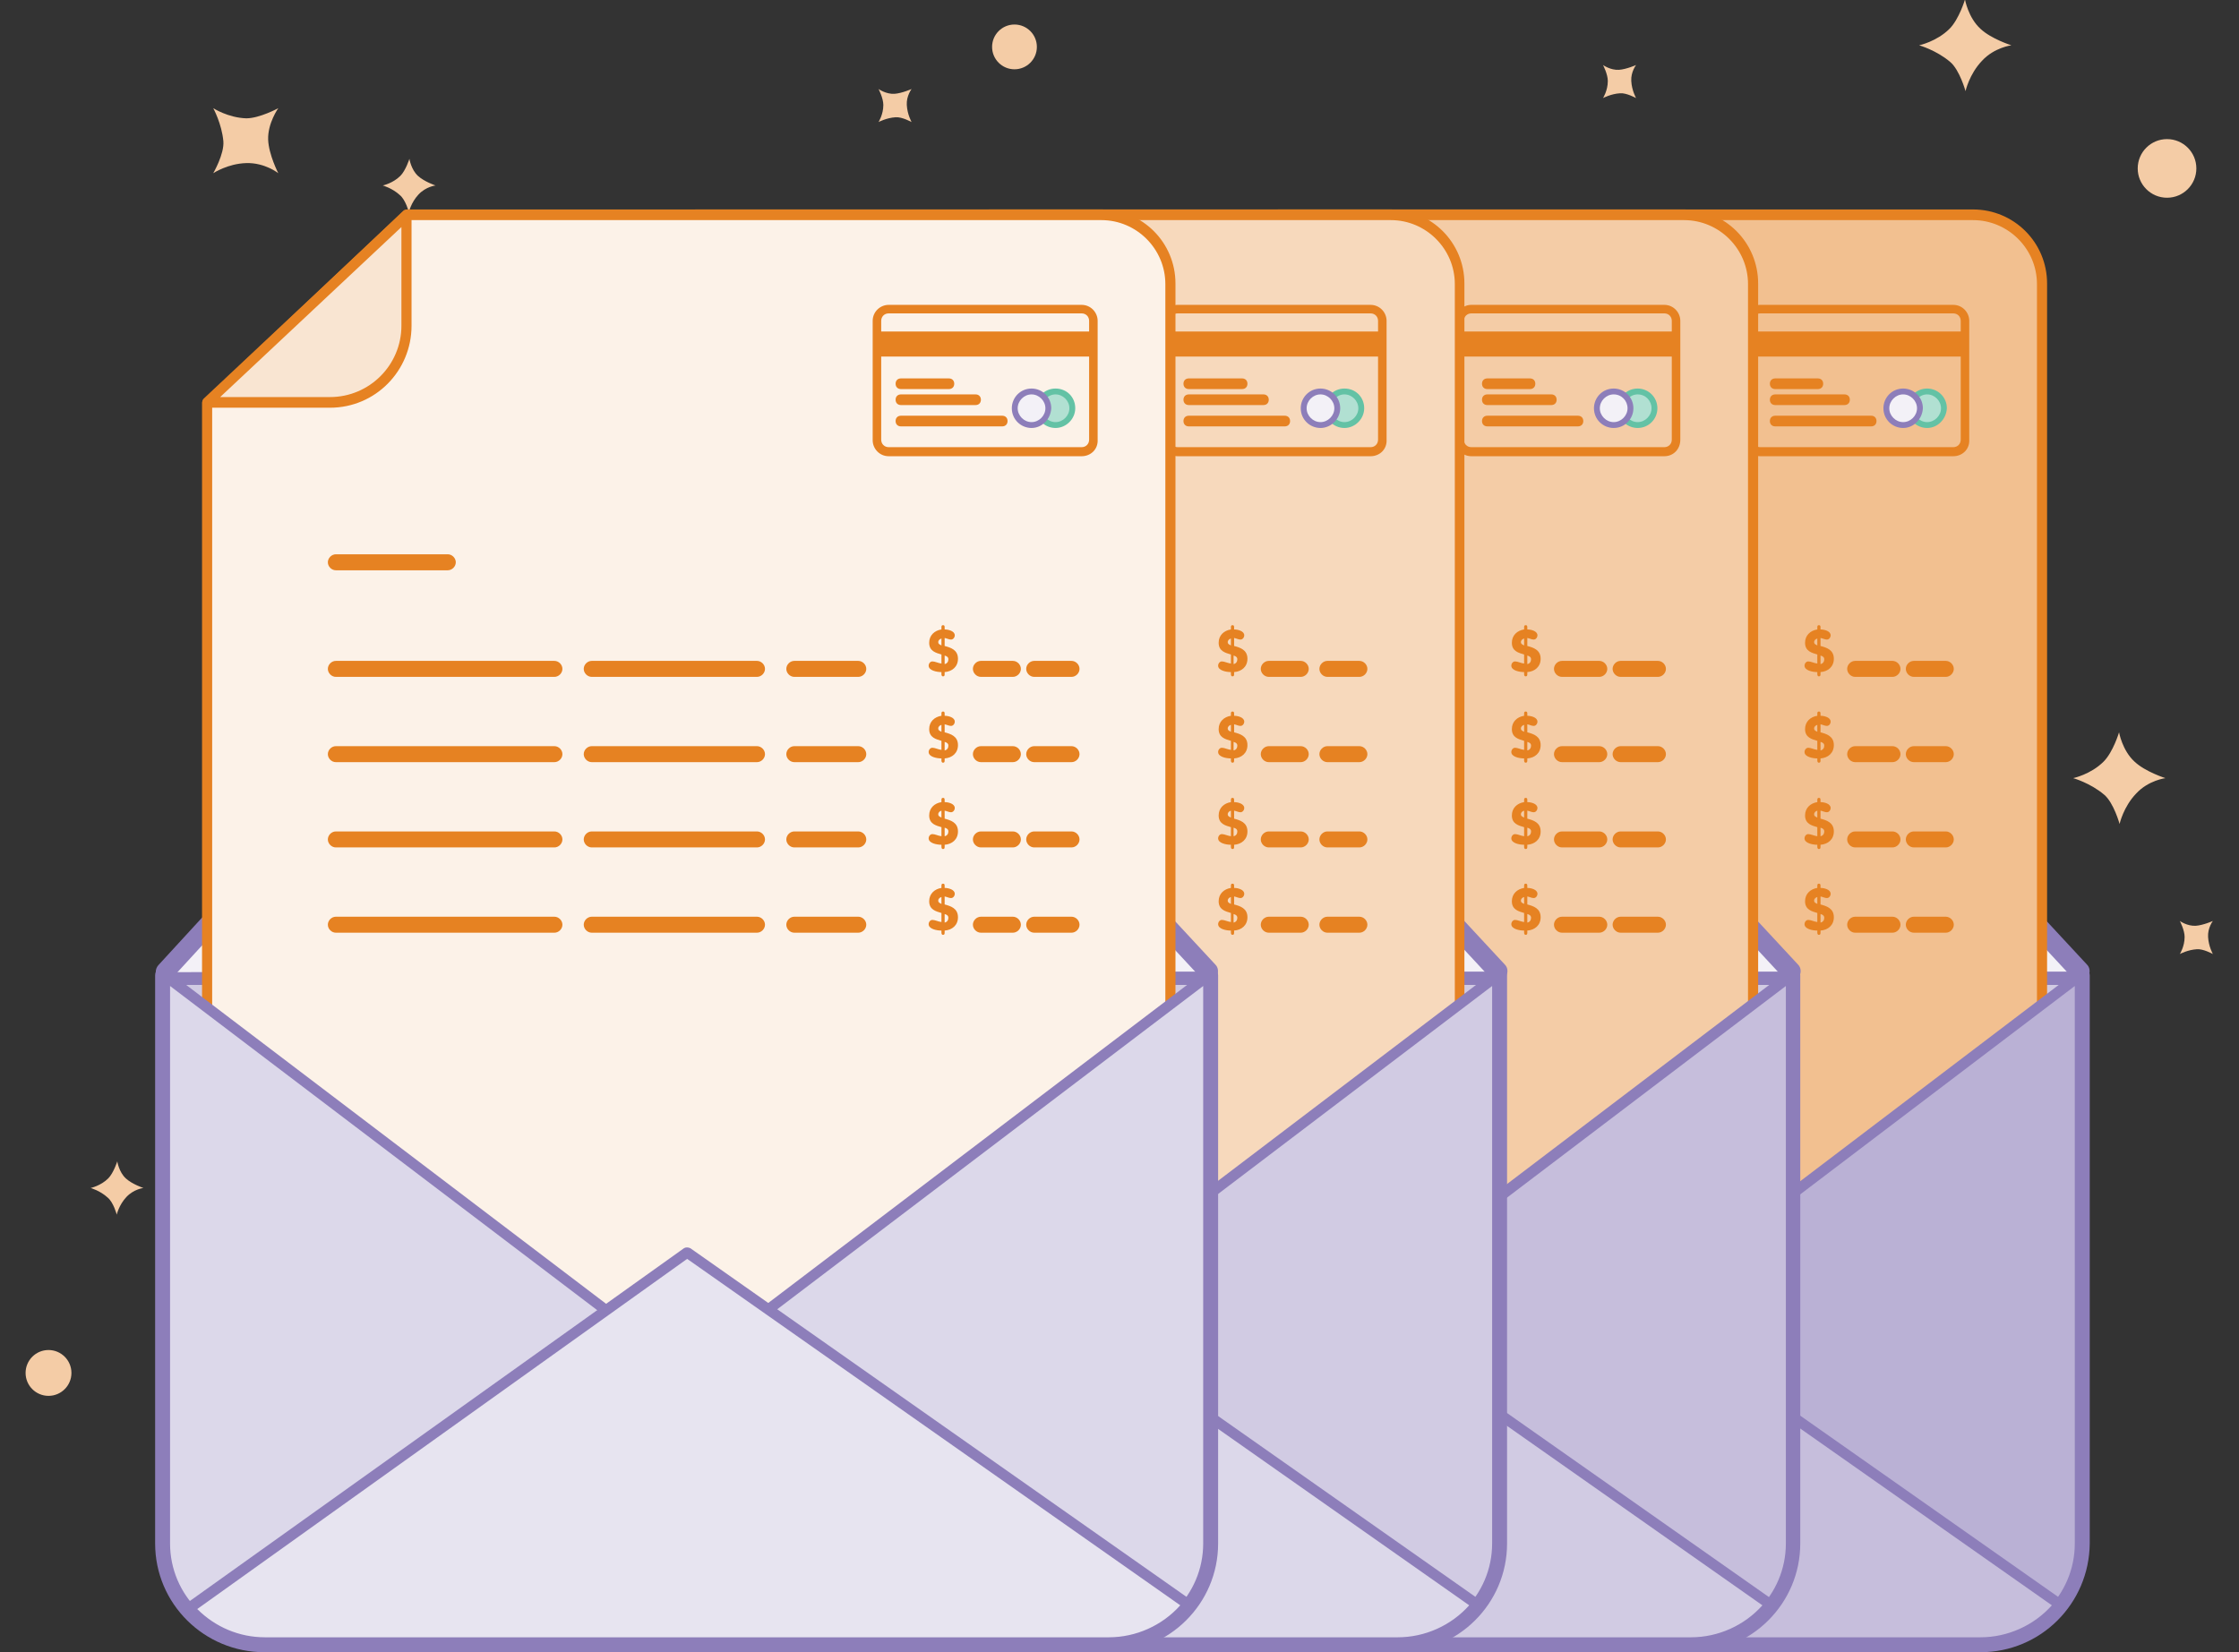 <svg id="Layer_1" xmlns="http://www.w3.org/2000/svg" viewBox="0 0 420 310"><rect x="0" y="0" width="420" height="310" fill="#333333" stroke="none"/><style>.st0{fill-rule:evenodd;clip-rule:evenodd;fill:#f4cca6}.st1{fill:#d1cbe3}.st2{fill:#8d7eba}.st3{fill:#f3f1f7}.st4{fill:#f2c090}.st5{fill:#e68222}.st6{fill:#b1e0d2}.st7{fill:#63c2a5}.st8{fill:#bab1d5}.st9{fill:#c6bedc}.st10{fill:#f4cca6}.st11{fill:#f7d9bc}.st12{fill:#dcd8ea}.st13{fill:#fcf2e8}.st14{fill:#f9e5d2}.st15{fill:#e7e4f0}</style><g id="XMLID_1_"><g id="XMLID_456_"><g id="XMLID_526_"><circle id="XMLID_199_" class="st0" cx="406.5" cy="31.6" r="5.5"/></g><g id="XMLID_525_"><circle id="XMLID_198_" class="st0" cx="175.2" cy="88" r="3.8"/></g><g id="XMLID_524_"><circle id="XMLID_197_" class="st0" cx="9.1" cy="257.6" r="4.3"/></g><g id="XMLID_522_"><circle id="XMLID_196_" class="st0" cx="278.9" cy="108.9" r="2.5"/></g><g id="XMLID_521_"><circle id="XMLID_195_" class="st0" cx="190.3" cy="8.8" r="4.2"/></g><g id="XMLID_520_"><path id="XMLID_194_" class="st0" d="M360 8.5s3.3-.7 5.7-3.1c1.8-1.8 2.9-5.5 2.9-5.5s.6 3.4 2.9 5.5c2 1.9 5.8 3.1 5.8 3.1s-3.2.4-5.5 2.9c-2.4 2.5-3.1 5.7-3.1 5.7s-1.1-4-2.9-5.5c-2.6-2.2-5.8-3.1-5.8-3.1z"/></g><g id="XMLID_513_"><path id="XMLID_193_" class="st0" d="M388.9 146s3.3-.7 5.7-3.1c1.8-1.8 2.9-5.5 2.9-5.5s.6 3.4 2.9 5.5c2 1.9 5.8 3.1 5.8 3.1s-3.2.4-5.5 2.9c-2.4 2.5-3.1 5.7-3.1 5.7s-1.1-4-2.9-5.5c-2.6-2.2-5.8-3.1-5.8-3.1z"/></g><g id="XMLID_512_"><path id="XMLID_192_" class="st0" d="M220.4 83.2s3.3-.7 5.7-3.1c1.8-1.8 2.9-5.5 2.9-5.5s.6 3.4 2.9 5.5c2 1.9 5.8 3.1 5.8 3.1s-3.2.4-5.5 2.9c-2.4 2.5-3.1 5.7-3.1 5.7s-1.1-4-2.9-5.5c-2.6-2.2-5.8-3.1-5.8-3.1z"/></g><g id="XMLID_502_"><path id="XMLID_191_" class="st0" d="M164.8 22.9s.9-1.4.9-3.2c0-1.3-.9-3-.9-3s1.4 1 3 .9c1.4-.1 3.2-.9 3.2-.9s-1 1.3-.9 3c.1 1.8.9 3.2.9 3.2s-1.8-1-3-.9c-1.7.1-3.2.9-3.2.9z"/></g><g id="XMLID_64_"><path id="XMLID_190_" class="st0" d="M300.7 18.4s.9-1.4.9-3.2c0-1.3-.9-3-.9-3s1.4 1 3 .9c1.4-.1 3.2-.9 3.2-.9s-1 1.3-.9 3c.1 1.8.9 3.2.9 3.2s-1.8-1-3-.9c-1.7.1-3.2.9-3.2.9z"/></g><g id="XMLID_65_"><path id="XMLID_189_" class="st0" d="M408.9 179s.9-1.4.9-3.2c0-1.3-.9-3-.9-3s1.4 1 3 .9c1.4-.1 3.2-.9 3.2-.9s-1 1.3-.9 3c.1 1.8.9 3.2.9 3.2s-1.8-1-3-.9c-1.7.1-3.2.9-3.2.9z"/></g><g id="XMLID_465_"><path id="XMLID_188_" class="st0" d="M40 20.3s2.8 1.8 6.2 1.9c2.5 0 6-1.9 6-1.9s-2 2.8-1.9 5.9c.1 2.8 1.9 6.3 1.9 6.3s-2.5-2-6-1.9c-3.5.1-6.2 1.9-6.2 1.9s2.1-3.6 1.9-6c-.3-3.3-1.9-6.2-1.9-6.2z"/></g><g id="XMLID_464_"><path id="XMLID_187_" class="st0" d="M332.2 56.3s1.9-.4 3.4-1.8c1.1-1 1.7-3.3 1.7-3.3s.4 2 1.7 3.3c1.2 1.1 3.4 1.9 3.4 1.9s-1.9.2-3.3 1.7-1.8 3.4-1.8 3.4-.7-2.4-1.7-3.3c-1.5-1.4-3.4-1.9-3.4-1.9z"/></g><g id="XMLID_462_"><path id="XMLID_186_" class="st0" d="M71.8 34.8s1.9-.4 3.3-1.8c1-1 1.7-3.2 1.7-3.2s.3 2 1.6 3.2c1.2 1.1 3.3 1.8 3.3 1.8s-1.8.2-3.2 1.7c-1.4 1.5-1.8 3.3-1.8 3.3s-.6-2.3-1.7-3.2c-1.4-1.3-3.2-1.8-3.2-1.8z"/></g><g id="XMLID_458_"><path id="XMLID_185_" class="st0" d="M17 222.9s1.9-.4 3.3-1.8c1-1 1.7-3.2 1.7-3.2s.3 2 1.6 3.2c1.2 1.1 3.3 1.8 3.3 1.8s-1.8.2-3.2 1.7c-1.4 1.5-1.8 3.3-1.8 3.3s-.6-2.3-1.7-3.2c-1.4-1.3-3.2-1.8-3.2-1.8z"/></g></g><g id="XMLID_1076_"><path id="XMLID_178_" class="st1" d="M390.2 183v106.6c0 10.3-8.3 18.6-18.7 18.6H213.1c-10.4 0-18.7-8.3-18.7-18.6V183h195.8z"/><path id="XMLID_179_" class="st2" d="M371.5 310H213.1c-11.3 0-20.5-9.1-20.5-20.4V183c0-1 .8-1.8 1.8-1.8h195.8c1 0 1.8.8 1.8 1.8v106.6c-.1 11.3-9.2 20.4-20.5 20.4zM196.2 184.8v104.8c0 9.3 7.6 16.8 16.9 16.8h158.4c9.3 0 16.9-7.5 16.9-16.8V184.8H196.2z"/></g><g id="XMLID_1075_"><path id="XMLID_176_" class="st3" d="M390.2 182.3l-85.1-91.7c-10.6-7.8-15.9-7.8-26.3 0l-84.3 91.8"/><path id="XMLID_177_" class="st2" d="M194.5 184.2c-.4 0-.9-.2-1.2-.5-.7-.7-.8-1.8-.1-2.6l84.3-91.8.2-.2c10.9-8.3 17.3-8.3 28.5 0 .1.1.2.1.2.2l85.1 91.7c.7.7.6 1.9-.1 2.6s-1.9.6-2.6-.1l-85-91.6c-9.8-7.2-14.3-7.2-23.9 0l-84.2 91.7c-.2.4-.7.6-1.2.6z"/></g><g id="XMLID_1074_"><path id="XMLID_165_" class="st4" d="M370.1 40.4H239.8l-37.4 35.4v201.8c0 7.1 5.8 12.9 12.9 12.9h154.8c7.1 0 12.9-5.8 12.9-12.9V53.3c0-7.2-5.7-12.9-12.9-12.9z"/><path id="XMLID_172_" class="st5" d="M370.1 291.4H215.3c-7.7 0-13.9-6.2-13.9-13.9V75.7c0-.3.1-.5.3-.7l37.4-35.4c.2-.2.4-.3.7-.3h130.3c7.7 0 13.9 6.2 13.9 13.9v224.2c0 7.8-6.2 14-13.9 14zM203.3 76.1v201.4c0 6.6 5.4 12 12 12h154.8c6.6 0 12-5.4 12-12V53.3c0-6.6-5.4-12-12-12h-130l-36.8 34.8z"/></g><g id="XMLID_1066_"><g id="XMLID_1073_"><path id="XMLID_169_" class="st5" d="M366.4 85.6h-36.2c-1.7 0-3-1.4-3-3V60.2c0-1.7 1.4-3 3-3h36.2c1.7 0 3 1.4 3 3v22.3c.1 1.8-1.3 3.1-3 3.1zm-36.2-26.8c-.8 0-1.4.6-1.4 1.4v22.3c0 .8.6 1.4 1.4 1.4h36.2c.8 0 1.4-.6 1.4-1.4V60.2c0-.8-.6-1.4-1.4-1.4h-36.2z"/></g><g id="XMLID_1072_"><path id="XMLID_184_" class="st5" d="M327.9 62.2h40.7v4.7h-40.7z"/></g><g id="XMLID_1071_"><path id="XMLID_168_" class="st5" d="M341 73h-8c-.6 0-1-.4-1-1s.4-1 1-1h8c.6 0 1 .4 1 1s-.4 1-1 1z"/></g><g id="XMLID_1070_"><path id="XMLID_167_" class="st5" d="M346 76h-13c-.6 0-1-.4-1-1s.4-1 1-1h13c.6 0 1 .4 1 1s-.4 1-1 1z"/></g><g id="XMLID_1069_"><path id="XMLID_166_" class="st5" d="M351 80h-18c-.6 0-1-.4-1-1s.4-1 1-1h18c.6 0 1 .4 1 1s-.4 1-1 1z"/></g><g id="XMLID_1068_"><circle id="XMLID_135_" class="st6" cx="361.5" cy="76.6" r="3.1"/><path id="XMLID_162_" class="st7" d="M361.5 80.3c-2 0-3.7-1.6-3.7-3.7 0-2 1.6-3.7 3.7-3.7 2 0 3.7 1.6 3.7 3.7-.1 2-1.7 3.7-3.7 3.7zm0-6.3c-1.4 0-2.6 1.2-2.6 2.6 0 1.4 1.2 2.6 2.6 2.6 1.4 0 2.6-1.2 2.6-2.6 0-1.4-1.2-2.6-2.6-2.6z"/></g><g id="XMLID_1067_"><circle id="XMLID_158_" class="st3" cx="357" cy="76.6" r="3.1"/><path id="XMLID_159_" class="st2" d="M357 80.3c-2 0-3.7-1.6-3.7-3.7 0-2 1.6-3.7 3.7-3.7 2 0 3.7 1.6 3.7 3.7-.1 2-1.7 3.7-3.7 3.7zm0-6.3c-1.4 0-2.6 1.2-2.6 2.6 0 1.4 1.2 2.6 2.6 2.6 1.4 0 2.6-1.2 2.6-2.6 0-1.4-1.2-2.6-2.6-2.6z"/></g></g><g id="XMLID_1065_"><path id="XMLID_157_" class="st5" d="M355 127h-7c-.8 0-1.5-.7-1.5-1.5s.7-1.5 1.5-1.5h7c.8 0 1.5.7 1.5 1.5s-.7 1.5-1.5 1.5z"/></g><g id="XMLID_1064_"><path id="XMLID_156_" class="st5" d="M365 127h-6c-.8 0-1.5-.7-1.5-1.5s.7-1.5 1.5-1.5h6c.8 0 1.5.7 1.5 1.5s-.7 1.5-1.5 1.5z"/></g><g id="XMLID_1059_"><path class="st5" d="M340.9 122.8c-1-.3-2.3-.6-2.3-2.2 0-1.4 1-2.3 2.3-2.5v-.3c0-.3 0-.5.3-.5s.3.2.3.5v.3c.7 0 1.9.3 1.9 1.1 0 .4-.3.8-.7.8-.4 0-.7-.2-1.2-.3v1.5c1.1.3 2.5.7 2.5 2.4 0 1.5-1.1 2.4-2.5 2.5v.3c0 .3 0 .5-.3.5s-.3-.3-.3-.5v-.3c-.9 0-2.4-.3-2.4-1.2 0-.4.3-.8.7-.8.5 0 1 .3 1.7.4v-1.7zm0-3c-.3.1-.6.3-.6.7 0 .3.2.4.6.6v-1.3zm.6 4.8c.5-.1.7-.5.7-.9s-.3-.6-.7-.7v1.6z" id="XMLID_1060_"/></g><g id="XMLID_1058_"><path id="XMLID_155_" class="st5" d="M355 143h-7c-.8 0-1.5-.7-1.5-1.5s.7-1.5 1.5-1.5h7c.8 0 1.5.7 1.5 1.5s-.7 1.5-1.5 1.5z"/></g><g id="XMLID_1057_"><path id="XMLID_154_" class="st5" d="M365 143h-6c-.8 0-1.5-.7-1.5-1.5s.7-1.5 1.5-1.5h6c.8 0 1.5.7 1.5 1.5s-.7 1.5-1.5 1.5z"/></g><g id="XMLID_1052_"><path class="st5" d="M340.9 139c-1-.3-2.3-.6-2.3-2.2 0-1.4 1-2.3 2.3-2.5v-.3c0-.3 0-.5.3-.5s.3.2.3.5v.3c.7 0 1.9.3 1.9 1.1 0 .4-.3.8-.7.8-.4 0-.7-.2-1.2-.3v1.5c1.1.3 2.5.7 2.5 2.4 0 1.5-1.1 2.4-2.5 2.5v.3c0 .3 0 .5-.3.5s-.3-.3-.3-.5v-.3c-.9 0-2.4-.3-2.4-1.2 0-.4.3-.8.7-.8.5 0 1 .3 1.7.4V139zm0-3c-.3.1-.6.3-.6.7 0 .3.2.4.6.6V136zm.6 4.8c.5-.1.7-.5.7-.9s-.3-.6-.7-.7v1.6z" id="XMLID_1053_"/></g><g id="XMLID_1051_"><path id="XMLID_153_" class="st5" d="M355 159h-7c-.8 0-1.5-.7-1.5-1.5s.7-1.5 1.5-1.5h7c.8 0 1.5.7 1.5 1.5s-.7 1.5-1.5 1.5z"/></g><g id="XMLID_1050_"><path id="XMLID_152_" class="st5" d="M365 159h-6c-.8 0-1.5-.7-1.5-1.5s.7-1.5 1.5-1.5h6c.8 0 1.5.7 1.5 1.5s-.7 1.5-1.5 1.5z"/></g><g id="XMLID_1045_"><path class="st5" d="M340.9 155.2c-1-.3-2.3-.6-2.3-2.2 0-1.4 1-2.3 2.3-2.5v-.3c0-.3 0-.5.3-.5s.3.2.3.5v.3c.7 0 1.9.3 1.9 1.1 0 .4-.3.8-.7.8-.4 0-.7-.2-1.2-.3v1.5c1.1.3 2.5.7 2.5 2.4 0 1.5-1.1 2.4-2.5 2.5v.3c0 .3 0 .5-.3.5s-.3-.3-.3-.5v-.3c-.9 0-2.4-.3-2.4-1.2 0-.4.3-.8.7-.8.5 0 1 .3 1.7.4v-1.7zm0-3.1c-.3.1-.6.3-.6.7 0 .3.2.4.6.6v-1.3zm.6 4.8c.5-.1.7-.5.7-.9s-.3-.6-.7-.7v1.6z" id="XMLID_1046_"/></g><g id="XMLID_1044_"><path id="XMLID_151_" class="st5" d="M355 175h-7c-.8 0-1.5-.7-1.5-1.5s.7-1.5 1.5-1.5h7c.8 0 1.5.7 1.5 1.5s-.7 1.5-1.5 1.5z"/></g><g id="XMLID_1043_"><path id="XMLID_150_" class="st5" d="M365 175h-6c-.8 0-1.5-.7-1.5-1.5s.7-1.5 1.5-1.5h6c.8 0 1.5.7 1.5 1.5s-.7 1.5-1.5 1.5z"/></g><g id="XMLID_1037_"><path class="st5" d="M340.9 171.3c-1-.3-2.3-.6-2.3-2.2 0-1.4 1-2.3 2.3-2.5v-.3c0-.3 0-.5.3-.5s.3.2.3.5v.3c.7 0 1.9.3 1.9 1.1 0 .4-.3.8-.7.8-.4 0-.7-.2-1.2-.3v1.5c1.1.3 2.5.7 2.5 2.4 0 1.5-1.1 2.4-2.5 2.5v.3c0 .3 0 .5-.3.5s-.3-.3-.3-.5v-.3c-.9 0-2.4-.3-2.4-1.2 0-.4.3-.8.7-.8.5 0 1 .3 1.7.4v-1.7zm0-3c-.3.1-.6.3-.6.7 0 .3.2.4.6.6v-1.3zm.6 4.8c.5-.1.7-.5.7-.9s-.3-.6-.7-.7v1.6z" id="XMLID_1038_"/></g><g id="XMLID_1036_"><path id="XMLID_146_" class="st8" d="M390.2 183v106.6c0 10.3-8.3 18.6-18.7 18.6H213.1c-10.4 0-18.7-8.3-18.7-18.6V183l97.9 74.3 97.9-74.3z"/><path id="XMLID_147_" class="st2" d="M371.5 309.2H213.1c-10.9 0-19.7-8.8-19.7-19.6V183c0-.4.2-.7.6-.9.3-.2.7-.1 1 .1l97.3 73.9 97.3-73.9c.3-.2.7-.3 1-.1.3.2.6.5.6.9v106.6c0 10.8-8.9 19.6-19.7 19.6zM195.4 185v104.6c0 9.7 7.9 17.6 17.7 17.6h158.4c9.8 0 17.7-7.9 17.7-17.6V185l-96.3 73.1c-.4.3-.9.3-1.2 0L195.4 185z"/></g><g id="XMLID_1035_"><path id="XMLID_142_" class="st9" d="M199 301.7c3.5 4 8.5 6.5 14.2 6.5h158.3c6 0 11.4-2.8 14.8-7.2l-93.9-66-93.4 66.7z"/><path id="XMLID_143_" class="st2" d="M371.5 309.2H213.2c-5.7 0-11.2-2.5-15-6.8-.2-.2-.3-.5-.2-.8s.2-.5.4-.7l93.4-66.7c.3-.2.8-.2 1.2 0l93.9 66c.2.2.4.4.4.7 0 .3 0 .5-.2.8-3.8 4.8-9.5 7.5-15.6 7.5zm-171-7.3c3.4 3.4 7.9 5.3 12.7 5.3h158.3c5.1 0 10-2.2 13.4-6l-92.5-65-91.9 65.7z"/></g><g id="XMLID_1034_"><path id="XMLID_138_" class="st1" d="M335.9 183v106.6c0 10.3-8.3 18.6-18.7 18.6H158.8c-10.4 0-18.7-8.3-18.7-18.6V183h195.8z"/><path id="XMLID_139_" class="st2" d="M317.3 310H158.8c-11.3 0-20.5-9.1-20.5-20.4V183c0-1 .8-1.8 1.8-1.8h195.8c1 0 1.8.8 1.8 1.8v106.6c0 11.3-9.2 20.4-20.4 20.4zM141.9 184.8v104.8c0 9.3 7.6 16.8 16.9 16.8h158.4c9.3 0 16.9-7.5 16.9-16.8V184.8H141.9z"/></g><g id="XMLID_1033_"><path id="XMLID_136_" class="st3" d="M335.9 182.3l-85.1-91.7c-10.6-7.8-15.9-7.8-26.3 0l-84.3 91.8"/><path id="XMLID_137_" class="st2" d="M140.3 184.2c-.4 0-.9-.2-1.2-.5-.7-.7-.8-1.8-.1-2.6l84.3-91.8.2-.2c10.9-8.3 17.3-8.3 28.5 0 .1.1.2.1.2.2l85.1 91.7c.7.7.6 1.9-.1 2.6s-1.9.6-2.6-.1l-85-91.6c-9.8-7.2-14.3-7.2-23.9 0l-84.2 91.7c-.3.4-.7.6-1.2.6z"/></g><g id="XMLID_1032_"><path id="XMLID_125_" class="st10" d="M315.9 40.4H185.6l-37.4 35.4v201.8c0 7.1 5.8 12.9 12.9 12.9h154.8c7.1 0 12.9-5.8 12.9-12.9V53.3c0-7.2-5.8-12.9-12.9-12.9z"/><path id="XMLID_132_" class="st5" d="M315.9 291.4H161.1c-7.7 0-13.9-6.2-13.9-13.9V75.7c0-.3.1-.5.3-.7l37.4-35.4c.2-.2.4-.3.7-.3h130.3c7.7 0 13.9 6.2 13.9 13.9v224.2c0 7.8-6.3 14-13.9 14zM149.1 76.1v201.4c0 6.6 5.4 12 12 12h154.8c6.6 0 12-5.4 12-12V53.3c0-6.6-5.4-12-12-12h-130l-36.8 34.8z"/></g><g id="XMLID_1024_"><g id="XMLID_1031_"><path id="XMLID_129_" class="st5" d="M312.2 85.6H276c-1.7 0-3-1.4-3-3V60.2c0-1.7 1.4-3 3-3h36.2c1.7 0 3 1.4 3 3v22.3c0 1.8-1.3 3.1-3 3.1zM276 58.8c-.8 0-1.4.6-1.4 1.4v22.3c0 .8.6 1.4 1.4 1.4h36.2c.8 0 1.4-.6 1.4-1.4V60.2c0-.8-.6-1.4-1.4-1.4H276z"/></g><g id="XMLID_1030_"><path id="XMLID_183_" class="st5" d="M273.7 62.2h40.7v4.7h-40.7z"/></g><g id="XMLID_1029_"><path id="XMLID_128_" class="st5" d="M287 73h-8c-.6 0-1-.4-1-1s.4-1 1-1h8c.6 0 1 .4 1 1s-.4 1-1 1z"/></g><g id="XMLID_1028_"><path id="XMLID_127_" class="st5" d="M291 76h-12c-.6 0-1-.4-1-1s.4-1 1-1h12c.6 0 1 .4 1 1s-.4 1-1 1z"/></g><g id="XMLID_1027_"><path id="XMLID_126_" class="st5" d="M296 80h-17c-.6 0-1-.4-1-1s.4-1 1-1h17c.6 0 1 .4 1 1s-.4 1-1 1z"/></g><g id="XMLID_1026_"><circle id="XMLID_95_" class="st6" cx="307.2" cy="76.6" r="3.1"/><path id="XMLID_122_" class="st7" d="M307.2 80.3c-2 0-3.7-1.6-3.7-3.7 0-2 1.6-3.7 3.7-3.7 2 0 3.7 1.6 3.7 3.7 0 2-1.6 3.7-3.7 3.7zm0-6.3c-1.4 0-2.6 1.2-2.6 2.6 0 1.4 1.2 2.6 2.6 2.6 1.4 0 2.6-1.2 2.6-2.6 0-1.4-1.1-2.6-2.6-2.6z"/></g><g id="XMLID_1025_"><circle id="XMLID_118_" class="st3" cx="302.7" cy="76.6" r="3.1"/><path id="XMLID_119_" class="st2" d="M302.7 80.3c-2 0-3.7-1.6-3.7-3.7 0-2 1.6-3.7 3.7-3.7 2 0 3.7 1.6 3.7 3.7 0 2-1.6 3.7-3.7 3.7zm0-6.3c-1.4 0-2.6 1.2-2.6 2.6 0 1.4 1.2 2.6 2.6 2.6 1.4 0 2.6-1.2 2.6-2.6 0-1.4-1.1-2.6-2.6-2.6z"/></g></g><g id="XMLID_1023_"><path id="XMLID_117_" class="st5" d="M300 127h-7c-.8 0-1.5-.7-1.5-1.5s.7-1.5 1.5-1.5h7c.8 0 1.5.7 1.5 1.5s-.7 1.5-1.5 1.5z"/></g><g id="XMLID_1022_"><path id="XMLID_116_" class="st5" d="M311 127h-7c-.8 0-1.5-.7-1.5-1.5s.7-1.5 1.5-1.5h7c.8 0 1.5.7 1.5 1.5s-.7 1.5-1.5 1.5z"/></g><g id="XMLID_1017_"><path class="st5" d="M285.9 122.8c-1-.3-2.3-.6-2.3-2.2 0-1.4 1-2.3 2.3-2.5v-.3c0-.3 0-.5.3-.5s.3.2.3.5v.3c.7 0 1.9.3 1.9 1.1 0 .4-.3.8-.7.8-.4 0-.7-.2-1.2-.3v1.5c1.1.3 2.5.7 2.5 2.4 0 1.5-1.1 2.4-2.5 2.5v.3c0 .3 0 .5-.3.5s-.3-.3-.3-.5v-.3c-.9 0-2.4-.3-2.4-1.2 0-.4.3-.8.7-.8.5 0 1 .3 1.7.4v-1.7zm0-3c-.3.1-.6.3-.6.7 0 .3.2.4.6.6v-1.3zm.6 4.8c.5-.1.7-.5.7-.9s-.3-.6-.7-.7v1.6z" id="XMLID_1018_"/></g><g id="XMLID_1016_"><path id="XMLID_115_" class="st5" d="M300 143h-7c-.8 0-1.5-.7-1.5-1.5s.7-1.5 1.5-1.5h7c.8 0 1.5.7 1.5 1.5s-.7 1.5-1.5 1.5z"/></g><g id="XMLID_1015_"><path id="XMLID_114_" class="st5" d="M311 143h-7c-.8 0-1.5-.7-1.5-1.5s.7-1.5 1.5-1.5h7c.8 0 1.5.7 1.5 1.5s-.7 1.5-1.5 1.5z"/></g><g id="XMLID_1010_"><path class="st5" d="M285.9 139c-1-.3-2.3-.6-2.3-2.2 0-1.4 1-2.3 2.3-2.5v-.3c0-.3 0-.5.3-.5s.3.2.3.5v.3c.7 0 1.9.3 1.9 1.1 0 .4-.3.8-.7.8-.4 0-.7-.2-1.2-.3v1.5c1.1.3 2.5.7 2.5 2.4 0 1.5-1.1 2.4-2.5 2.5v.3c0 .3 0 .5-.3.5s-.3-.3-.3-.5v-.3c-.9 0-2.4-.3-2.4-1.2 0-.4.3-.8.7-.8.5 0 1 .3 1.7.4V139zm0-3c-.3.1-.6.3-.6.7 0 .3.2.4.6.6V136zm.6 4.8c.5-.1.7-.5.7-.9s-.3-.6-.7-.7v1.6z" id="XMLID_1011_"/></g><g id="XMLID_1009_"><path id="XMLID_113_" class="st5" d="M300 159h-7c-.8 0-1.5-.7-1.5-1.5s.7-1.5 1.5-1.5h7c.8 0 1.5.7 1.5 1.5s-.7 1.5-1.5 1.5z"/></g><g id="XMLID_1008_"><path id="XMLID_112_" class="st5" d="M311 159h-7c-.8 0-1.5-.7-1.5-1.5s.7-1.5 1.5-1.5h7c.8 0 1.5.7 1.5 1.5s-.7 1.5-1.5 1.5z"/></g><g id="XMLID_1003_"><path class="st5" d="M285.9 155.2c-1-.3-2.3-.6-2.3-2.2 0-1.4 1-2.3 2.3-2.5v-.3c0-.3 0-.5.3-.5s.3.2.3.5v.3c.7 0 1.9.3 1.9 1.1 0 .4-.3.8-.7.8-.4 0-.7-.2-1.2-.3v1.5c1.1.3 2.5.7 2.5 2.4 0 1.5-1.1 2.4-2.5 2.5v.3c0 .3 0 .5-.3.5s-.3-.3-.3-.5v-.3c-.9 0-2.4-.3-2.4-1.2 0-.4.3-.8.7-.8.5 0 1 .3 1.7.4v-1.7zm0-3.1c-.3.1-.6.3-.6.7 0 .3.2.4.6.6v-1.3zm.6 4.8c.5-.1.7-.5.7-.9s-.3-.6-.7-.7v1.6z" id="XMLID_1004_"/></g><g id="XMLID_1002_"><path id="XMLID_111_" class="st5" d="M300 175h-7c-.8 0-1.5-.7-1.5-1.5s.7-1.5 1.5-1.5h7c.8 0 1.5.7 1.5 1.5s-.7 1.5-1.5 1.5z"/></g><g id="XMLID_1001_"><path id="XMLID_110_" class="st5" d="M311 175h-7c-.8 0-1.5-.7-1.5-1.5s.7-1.5 1.5-1.5h7c.8 0 1.5.7 1.5 1.5s-.7 1.5-1.5 1.5z"/></g><g id="XMLID_996_"><path class="st5" d="M285.9 171.3c-1-.3-2.3-.6-2.3-2.2 0-1.4 1-2.3 2.3-2.5v-.3c0-.3 0-.5.3-.5s.3.2.3.5v.3c.7 0 1.9.3 1.9 1.1 0 .4-.3.8-.7.8-.4 0-.7-.2-1.2-.3v1.5c1.1.3 2.5.7 2.5 2.4 0 1.5-1.1 2.4-2.5 2.5v.3c0 .3 0 .5-.3.5s-.3-.3-.3-.5v-.3c-.9 0-2.4-.3-2.4-1.2 0-.4.3-.8.7-.8.5 0 1 .3 1.7.4v-1.7zm0-3c-.3.1-.6.3-.6.7 0 .3.2.4.6.6v-1.3zm.6 4.8c.5-.1.7-.5.7-.9s-.3-.6-.7-.7v1.6z" id="XMLID_997_"/></g><g id="XMLID_995_"><path id="XMLID_106_" class="st9" d="M335.9 183v106.6c0 10.3-8.3 18.6-18.7 18.6H158.8c-10.4 0-18.7-8.3-18.7-18.6V183l97.9 74.3 97.9-74.3z"/><path id="XMLID_107_" class="st2" d="M317.3 309.2H158.8c-10.9 0-19.7-8.8-19.7-19.6V183c0-.4.2-.7.6-.9.3-.2.7-.1 1 .1l97.3 73.9 97.3-73.9c.3-.2.7-.3 1-.1.3.2.6.5.6.9v106.6c0 10.8-8.8 19.6-19.6 19.6zM141.2 185v104.6c0 9.7 7.9 17.6 17.7 17.6h158.4c9.8 0 17.7-7.9 17.7-17.6V185l-96.3 73.1c-.4.3-.9.3-1.2 0L141.2 185z"/></g><g id="XMLID_994_"><path id="XMLID_102_" class="st1" d="M144.7 301.7c3.5 4 8.5 6.5 14.2 6.5h158.3c6 0 11.4-2.8 14.8-7.2l-93.9-66-93.4 66.7z"/><path id="XMLID_103_" class="st2" d="M317.3 309.2H158.9c-5.7 0-11.2-2.5-15-6.8-.2-.2-.3-.5-.2-.8 0-.3.2-.5.4-.7l93.4-66.7c.3-.2.8-.2 1.2 0l93.9 66c.2.2.4.4.4.7 0 .3 0 .5-.2.8-3.7 4.8-9.4 7.5-15.5 7.5zm-171.1-7.3c3.4 3.4 7.9 5.3 12.7 5.3h158.3c5.1 0 10-2.2 13.4-6l-92.5-65-91.9 65.7z"/></g><g id="XMLID_993_"><path id="XMLID_98_" class="st1" d="M280.9 183v106.6c0 10.3-8.3 18.6-18.7 18.6H103.8c-10.4 0-18.7-8.3-18.7-18.6V183h195.8z"/><path id="XMLID_99_" class="st2" d="M262.2 310H103.8c-11.3 0-20.5-9.1-20.5-20.4V183c0-1 .8-1.8 1.8-1.8h195.8c1 0 1.8.8 1.8 1.8v106.6c0 11.3-9.2 20.4-20.5 20.4zM86.9 184.8v104.8c0 9.3 7.6 16.8 16.9 16.8h158.4c9.3 0 16.9-7.5 16.9-16.8V184.8H86.9z"/></g><g id="XMLID_992_"><path id="XMLID_96_" class="st3" d="M280.9 182.3l-85.1-91.7c-10.6-7.8-15.9-7.8-26.3 0l-84.3 91.8"/><path id="XMLID_97_" class="st2" d="M85.2 184.2c-.4 0-.9-.2-1.2-.5-.7-.7-.8-1.8-.1-2.6l84.3-91.8.2-.2c10.9-8.3 17.3-8.3 28.5 0 .1.1.2.1.3.2l85.1 91.7c.7.7.6 1.9-.1 2.6s-1.9.6-2.6-.1l-85-91.6c-9.8-7.2-14.3-7.2-23.9 0l-84.2 91.7c-.3.4-.8.6-1.3.6z"/></g><g id="XMLID_991_"><path id="XMLID_85_" class="st11" d="M260.9 40.4H130.5L93.1 75.7v201.8c0 7.1 5.8 12.9 12.9 12.9h154.8c7.1 0 12.9-5.8 12.9-12.9V53.3c.1-7.2-5.7-12.9-12.8-12.9z"/><path id="XMLID_92_" class="st5" d="M260.9 291.4H106c-7.7 0-13.9-6.2-13.9-13.9V75.7c0-.3.1-.5.3-.7l37.4-35.4c.2-.2.4-.3.7-.3h130.3c7.7 0 13.9 6.2 13.9 13.9v224.2c0 7.8-6.2 14-13.8 14zM94.1 76.1v201.4c0 6.6 5.4 12 12 12h154.8c6.6 0 12-5.4 12-12V53.3c0-6.6-5.4-12-12-12h-130L94.1 76.1z"/></g><g id="XMLID_983_"><g id="XMLID_990_"><path id="XMLID_89_" class="st5" d="M257.1 85.6h-36.2c-1.7 0-3-1.4-3-3V60.2c0-1.7 1.4-3 3-3h36.2c1.7 0 3 1.4 3 3v22.3c.1 1.8-1.3 3.1-3 3.1zm-36.2-26.8c-.8 0-1.4.6-1.4 1.4v22.3c0 .8.6 1.4 1.4 1.4h36.2c.8 0 1.4-.6 1.4-1.4V60.2c0-.8-.6-1.4-1.4-1.4h-36.2z"/></g><g id="XMLID_989_"><path id="XMLID_182_" class="st5" d="M218.7 62.2h40.7v4.7h-40.7z"/></g><g id="XMLID_988_"><path id="XMLID_88_" class="st5" d="M233 73h-10c-.6 0-1-.4-1-1s.4-1 1-1h10c.6 0 1 .4 1 1s-.4 1-1 1z"/></g><g id="XMLID_987_"><path id="XMLID_87_" class="st5" d="M237 76h-14c-.6 0-1-.4-1-1s.4-1 1-1h14c.6 0 1 .4 1 1s-.4 1-1 1z"/></g><g id="XMLID_986_"><path id="XMLID_86_" class="st5" d="M241 80h-18c-.6 0-1-.4-1-1s.4-1 1-1h18c.6 0 1 .4 1 1s-.4 1-1 1z"/></g><g id="XMLID_985_"><circle id="XMLID_53_" class="st6" cx="252.2" cy="76.6" r="3.1"/><path id="XMLID_82_" class="st7" d="M252.2 80.3c-2 0-3.7-1.6-3.7-3.7 0-2 1.6-3.7 3.7-3.7s3.7 1.6 3.7 3.7c0 2-1.7 3.7-3.7 3.7zm0-6.3c-1.4 0-2.6 1.2-2.6 2.6 0 1.4 1.2 2.6 2.6 2.6s2.6-1.2 2.6-2.6c0-1.4-1.2-2.6-2.6-2.6z"/></g><g id="XMLID_984_"><circle id="XMLID_78_" class="st3" cx="247.7" cy="76.6" r="3.1"/><path id="XMLID_79_" class="st2" d="M247.7 80.3c-2 0-3.7-1.6-3.7-3.7 0-2 1.6-3.7 3.7-3.7 2 0 3.7 1.6 3.7 3.7 0 2-1.7 3.7-3.7 3.7zm0-6.3c-1.4 0-2.6 1.2-2.6 2.6 0 1.4 1.2 2.6 2.6 2.6 1.4 0 2.6-1.2 2.6-2.6 0-1.4-1.2-2.6-2.6-2.6z"/></g></g><g id="XMLID_982_"><path id="XMLID_77_" class="st5" d="M244 127h-6c-.8 0-1.5-.7-1.5-1.5s.7-1.5 1.5-1.5h6c.8 0 1.5.7 1.5 1.5s-.7 1.5-1.5 1.5z"/></g><g id="XMLID_981_"><path id="XMLID_76_" class="st5" d="M255 127h-6c-.8 0-1.5-.7-1.5-1.5s.7-1.5 1.5-1.5h6c.8 0 1.5.7 1.5 1.5s-.7 1.5-1.5 1.5z"/></g><g id="XMLID_976_"><path class="st5" d="M230.9 122.8c-1-.3-2.3-.6-2.3-2.2 0-1.4 1-2.3 2.3-2.5v-.3c0-.3 0-.5.3-.5s.3.2.3.5v.3c.7 0 1.9.3 1.9 1.1 0 .4-.3.8-.7.8-.4 0-.7-.2-1.2-.3v1.5c1.1.3 2.5.7 2.5 2.4 0 1.5-1.1 2.4-2.5 2.5v.3c0 .3 0 .5-.3.5s-.3-.3-.3-.5v-.3c-.9 0-2.4-.3-2.4-1.2 0-.4.3-.8.7-.8.5 0 1 .3 1.7.4v-1.7zm0-3c-.3.1-.6.3-.6.7 0 .3.2.4.6.6v-1.3zm.5 4.8c.5-.1.7-.5.7-.9s-.3-.6-.7-.7v1.6z" id="XMLID_977_"/></g><g id="XMLID_975_"><path id="XMLID_75_" class="st5" d="M244 143h-6c-.8 0-1.5-.7-1.5-1.5s.7-1.5 1.5-1.5h6c.8 0 1.5.7 1.5 1.5s-.7 1.5-1.5 1.5z"/></g><g id="XMLID_974_"><path id="XMLID_74_" class="st5" d="M255 143h-6c-.8 0-1.5-.7-1.5-1.5s.7-1.5 1.5-1.5h6c.8 0 1.5.7 1.5 1.5s-.7 1.5-1.5 1.5z"/></g><g id="XMLID_961_"><path class="st5" d="M230.9 139c-1-.3-2.3-.6-2.3-2.2 0-1.4 1-2.3 2.3-2.5v-.3c0-.3 0-.5.3-.5s.3.2.3.5v.3c.7 0 1.9.3 1.9 1.1 0 .4-.3.8-.7.8-.4 0-.7-.2-1.2-.3v1.5c1.1.3 2.5.7 2.5 2.4 0 1.5-1.1 2.4-2.5 2.5v.3c0 .3 0 .5-.3.5s-.3-.3-.3-.5v-.3c-.9 0-2.4-.3-2.4-1.2 0-.4.3-.8.7-.8.5 0 1 .3 1.7.4V139zm0-3c-.3.1-.6.3-.6.7 0 .3.2.4.6.6V136zm.5 4.8c.5-.1.7-.5.7-.9s-.3-.6-.7-.7v1.6z" id="XMLID_963_"/></g><g id="XMLID_956_"><path id="XMLID_73_" class="st5" d="M244 159h-6c-.8 0-1.5-.7-1.5-1.5s.7-1.5 1.5-1.5h6c.8 0 1.5.7 1.5 1.5s-.7 1.5-1.5 1.5z"/></g><g id="XMLID_942_"><path id="XMLID_72_" class="st5" d="M255 159h-6c-.8 0-1.5-.7-1.5-1.5s.7-1.5 1.5-1.5h6c.8 0 1.5.7 1.5 1.5s-.7 1.5-1.5 1.5z"/></g><g id="XMLID_937_"><path class="st5" d="M230.9 155.2c-1-.3-2.3-.6-2.3-2.2 0-1.4 1-2.3 2.3-2.5v-.3c0-.3 0-.5.3-.5s.3.2.3.5v.3c.7 0 1.9.3 1.9 1.1 0 .4-.3.8-.7.8-.4 0-.7-.2-1.2-.3v1.5c1.1.3 2.5.7 2.5 2.4 0 1.5-1.1 2.4-2.5 2.5v.3c0 .3 0 .5-.3.5s-.3-.3-.3-.5v-.3c-.9 0-2.4-.3-2.4-1.2 0-.4.3-.8.7-.8.5 0 1 .3 1.7.4v-1.7zm0-3.1c-.3.1-.6.3-.6.7 0 .3.2.4.6.6v-1.3zm.5 4.8c.5-.1.7-.5.7-.9s-.3-.6-.7-.7v1.6z" id="XMLID_938_"/></g><g id="XMLID_936_"><path id="XMLID_71_" class="st5" d="M244 175h-6c-.8 0-1.5-.7-1.5-1.5s.7-1.5 1.5-1.5h6c.8 0 1.5.7 1.5 1.5s-.7 1.5-1.5 1.5z"/></g><g id="XMLID_935_"><path id="XMLID_70_" class="st5" d="M255 175h-6c-.8 0-1.5-.7-1.5-1.5s.7-1.5 1.5-1.5h6c.8 0 1.5.7 1.5 1.5s-.7 1.5-1.5 1.5z"/></g><g id="XMLID_912_"><path class="st5" d="M230.9 171.3c-1-.3-2.3-.6-2.3-2.2 0-1.4 1-2.3 2.3-2.5v-.3c0-.3 0-.5.3-.5s.3.2.3.5v.3c.7 0 1.9.3 1.9 1.1 0 .4-.3.8-.7.8-.4 0-.7-.2-1.2-.3v1.5c1.1.3 2.5.7 2.5 2.4 0 1.5-1.1 2.4-2.5 2.5v.3c0 .3 0 .5-.3.5s-.3-.3-.3-.5v-.3c-.9 0-2.4-.3-2.4-1.2 0-.4.3-.8.7-.8.5 0 1 .3 1.7.4v-1.7zm0-3c-.3.1-.6.3-.6.7 0 .3.2.4.6.6v-1.3zm.5 4.8c.5-.1.7-.5.7-.9s-.3-.6-.7-.7v1.6z" id="XMLID_913_"/></g><g id="XMLID_911_"><path id="XMLID_66_" class="st1" d="M280.9 183v106.6c0 10.3-8.3 18.6-18.7 18.6H103.8c-10.4 0-18.7-8.3-18.7-18.6V183l97.9 74.3 97.9-74.3z"/><path id="XMLID_67_" class="st2" d="M262.2 309.2H103.8c-10.9 0-19.7-8.8-19.7-19.6V183c0-.4.2-.7.6-.9.3-.2.7-.1 1 .1l97.3 73.9 97.3-73.9c.3-.2.7-.3 1-.1.3.2.6.5.6.9v106.6c0 10.8-8.8 19.6-19.7 19.6zM86.1 185v104.6c0 9.7 7.9 17.6 17.7 17.6h158.4c9.8 0 17.7-7.9 17.7-17.6V185l-96.3 73.1c-.4.3-.9.3-1.2 0L86.1 185z"/></g><g id="XMLID_910_"><path id="XMLID_60_" class="st12" d="M89.7 301.7c3.5 4 8.5 6.5 14.2 6.5h158.3c6 0 11.4-2.8 14.8-7.2l-93.9-66-93.4 66.7z"/><path id="XMLID_61_" class="st2" d="M262.2 309.2H103.9c-5.7 0-11.2-2.5-15-6.8-.2-.2-.3-.5-.2-.8s.2-.5.4-.7l93.4-66.7c.3-.2.8-.2 1.2 0l93.9 66c.2.2.4.4.4.7 0 .3 0 .5-.2.8-3.8 4.8-9.5 7.5-15.6 7.5zm-171-7.3c3.4 3.4 7.9 5.3 12.7 5.3h158.3c5.1 0 10-2.2 13.4-6l-92.5-65-91.9 65.7z"/></g><g id="XMLID_909_"><path id="XMLID_56_" class="st1" d="M226.7 183v106.6c0 10.3-8.3 18.6-18.7 18.6H49.6c-10.4 0-18.7-8.3-18.7-18.6V183h195.8z"/><path id="XMLID_57_" class="st2" d="M208 310H49.6c-11.3 0-20.5-9.1-20.5-20.4V183c0-1 .8-1.8 1.8-1.8h195.8c1 0 1.8.8 1.8 1.8v106.6c0 11.3-9.2 20.4-20.5 20.4zM32.7 184.8v104.8c0 9.3 7.6 16.8 16.9 16.8H208c9.3 0 16.9-7.5 16.9-16.8V184.8H32.7z"/></g><g id="XMLID_908_"><path id="XMLID_54_" class="st3" d="M226.7 182.3l-85.1-91.7c-10.6-7.8-15.9-7.8-26.3 0L31 182.4"/><path id="XMLID_55_" class="st2" d="M31 184.2c-.4 0-.9-.2-1.2-.5-.7-.7-.8-1.8-.1-2.6L114 89.3l.2-.2c10.9-8.3 17.3-8.3 28.5 0 .1.1.2.1.2.2L228 181c.7.7.6 1.9-.1 2.6-.7.7-1.9.6-2.6-.1l-85-91.6c-9.8-7.2-14.3-7.2-23.9 0l-84.2 91.7c-.2.4-.7.6-1.2.6z"/></g><g id="XMLID_907_"><path id="XMLID_49_" class="st13" d="M206.6 40.4H76.3L38.9 75.7v201.8c0 7.1 5.8 12.9 12.9 12.9h154.8c7.1 0 12.9-5.8 12.9-12.9V53.3c0-7.2-5.7-12.9-12.9-12.9z"/><path id="XMLID_50_" class="st5" d="M206.6 291.4H51.8c-7.7 0-13.9-6.2-13.9-13.9V75.7c0-.3.1-.5.3-.7l37.4-35.4c.2-.2.4-.3.7-.3h130.3c7.7 0 13.9 6.2 13.9 13.9v224.2c0 7.8-6.2 14-13.9 14zM39.8 76.1v201.4c0 6.6 5.4 12 12 12h154.8c6.6 0 12-5.4 12-12V53.3c0-6.6-5.4-12-12-12h-130L39.8 76.1z"/></g><g id="XMLID_906_"><path id="XMLID_39_" class="st14" d="M76.3 61.1V40.4L38.9 75.5h23c7.9 0 14.4-6.5 14.4-14.4z"/><path id="XMLID_46_" class="st5" d="M61.9 76.5h-23c-.4 0-.7-.2-.9-.6-.1-.4-.1-.8.2-1.1l37.4-35.1c.3-.3.7-.3 1-.2.4.2.6.5.6.9v20.7c0 8.5-6.8 15.4-15.3 15.4zm-20.6-2h20.6c7.4 0 13.4-6 13.4-13.4V42.6l-34 31.9z"/></g><g id="XMLID_849_"><g id="XMLID_905_"><path id="XMLID_43_" class="st5" d="M202.9 85.6h-36.2c-1.7 0-3-1.4-3-3V60.2c0-1.7 1.4-3 3-3h36.2c1.7 0 3 1.4 3 3v22.3c.1 1.8-1.3 3.1-3 3.1zm-36.2-26.8c-.8 0-1.4.6-1.4 1.4v22.3c0 .8.6 1.4 1.4 1.4h36.2c.8 0 1.4-.6 1.4-1.4V60.2c0-.8-.6-1.4-1.4-1.4h-36.2z"/></g><g id="XMLID_904_"><path id="XMLID_175_" class="st5" d="M164.4 62.2h40.7v4.7h-40.7z"/></g><g id="XMLID_903_"><path id="XMLID_42_" class="st5" d="M178 73h-9c-.6 0-1-.4-1-1s.4-1 1-1h9c.6 0 1 .4 1 1s-.4 1-1 1z"/></g><g id="XMLID_897_"><path id="XMLID_41_" class="st5" d="M183 76h-14c-.6 0-1-.4-1-1s.4-1 1-1h14c.6 0 1 .4 1 1s-.4 1-1 1z"/></g><g id="XMLID_892_"><path id="XMLID_40_" class="st5" d="M188 80h-19c-.6 0-1-.4-1-1s.4-1 1-1h19c.6 0 1 .4 1 1s-.4 1-1 1z"/></g><g id="XMLID_851_"><circle id="XMLID_2_" class="st6" cx="198" cy="76.6" r="3.1"/><path id="XMLID_36_" class="st7" d="M198 80.3c-2 0-3.7-1.6-3.7-3.7 0-2 1.6-3.7 3.7-3.7s3.7 1.6 3.7 3.7c0 2-1.7 3.7-3.7 3.7zm0-6.3c-1.4 0-2.6 1.2-2.6 2.6 0 1.4 1.2 2.6 2.6 2.6s2.6-1.2 2.6-2.6c0-1.4-1.2-2.6-2.6-2.6z"/></g><g id="XMLID_850_"><circle id="XMLID_32_" class="st3" cx="193.5" cy="76.6" r="3.1"/><path id="XMLID_33_" class="st2" d="M193.5 80.3c-2 0-3.7-1.6-3.7-3.7 0-2 1.6-3.7 3.7-3.7 2 0 3.7 1.6 3.7 3.7-.1 2-1.7 3.7-3.7 3.7zm0-6.3c-1.4 0-2.6 1.2-2.6 2.6 0 1.4 1.2 2.6 2.6 2.6 1.4 0 2.6-1.2 2.6-2.6 0-1.4-1.2-2.6-2.6-2.6z"/></g></g><g id="XMLID_848_"><path id="XMLID_31_" class="st5" d="M104 127H63c-.8 0-1.5-.7-1.5-1.5s.7-1.5 1.5-1.5h41c.8 0 1.5.7 1.5 1.5s-.7 1.5-1.5 1.5z"/></g><g id="XMLID_845_"><path id="XMLID_30_" class="st5" d="M84 107H63c-.8 0-1.5-.7-1.5-1.5s.7-1.5 1.5-1.5h21c.8 0 1.5.7 1.5 1.5s-.7 1.5-1.5 1.5z"/></g><g id="XMLID_844_"><path id="XMLID_29_" class="st5" d="M142 127h-31c-.8 0-1.5-.7-1.5-1.5s.7-1.5 1.5-1.5h31c.8 0 1.5.7 1.5 1.5s-.7 1.5-1.5 1.5z"/></g><g id="XMLID_843_"><path id="XMLID_28_" class="st5" d="M161 127h-12c-.8 0-1.5-.7-1.5-1.5s.7-1.5 1.5-1.5h12c.8 0 1.5.7 1.5 1.5s-.7 1.5-1.5 1.5z"/></g><g id="XMLID_842_"><path id="XMLID_27_" class="st5" d="M190 127h-6c-.8 0-1.5-.7-1.5-1.5s.7-1.5 1.5-1.5h6c.8 0 1.5.7 1.5 1.5s-.7 1.5-1.5 1.5z"/></g><g id="XMLID_841_"><path id="XMLID_26_" class="st5" d="M201 127h-7c-.8 0-1.5-.7-1.5-1.5s.7-1.5 1.5-1.5h7c.8 0 1.5.7 1.5 1.5s-.7 1.5-1.5 1.5z"/></g><g id="XMLID_835_"><path class="st5" d="M176.6 122.8c-1-.3-2.3-.6-2.3-2.2 0-1.4 1-2.3 2.3-2.5v-.3c0-.3 0-.5.3-.5s.3.2.3.5v.3c.7 0 1.9.3 1.9 1.1 0 .4-.3.8-.7.8-.4 0-.7-.2-1.2-.3v1.5c1.1.3 2.5.7 2.5 2.4 0 1.5-1.1 2.4-2.5 2.5v.3c0 .3 0 .5-.3.5s-.3-.3-.3-.5v-.3c-.9 0-2.4-.3-2.4-1.2 0-.4.3-.8.7-.8.5 0 1 .3 1.7.4v-1.7zm0-3c-.3.1-.6.3-.6.7 0 .3.2.4.6.6v-1.3zm.6 4.8c.5-.1.7-.5.7-.9s-.3-.6-.7-.7v1.6z" id="XMLID_837_"/></g><g id="XMLID_834_"><path id="XMLID_25_" class="st5" d="M104 143H63c-.8 0-1.5-.7-1.5-1.5s.7-1.5 1.5-1.5h41c.8 0 1.5.7 1.5 1.5s-.7 1.5-1.5 1.5z"/></g><g id="XMLID_833_"><path id="XMLID_24_" class="st5" d="M142 143h-31c-.8 0-1.5-.7-1.5-1.5s.7-1.5 1.5-1.5h31c.8 0 1.5.7 1.5 1.5s-.7 1.5-1.5 1.5z"/></g><g id="XMLID_832_"><path id="XMLID_23_" class="st5" d="M161 143h-12c-.8 0-1.5-.7-1.5-1.5s.7-1.5 1.5-1.5h12c.8 0 1.5.7 1.5 1.5s-.7 1.5-1.5 1.5z"/></g><g id="XMLID_827_"><path id="XMLID_22_" class="st5" d="M190 143h-6c-.8 0-1.5-.7-1.5-1.5s.7-1.5 1.5-1.5h6c.8 0 1.5.7 1.5 1.5s-.7 1.5-1.5 1.5z"/></g><g id="XMLID_826_"><path id="XMLID_21_" class="st5" d="M201 143h-7c-.8 0-1.5-.7-1.5-1.5s.7-1.5 1.5-1.5h7c.8 0 1.5.7 1.5 1.5s-.7 1.5-1.5 1.5z"/></g><g id="XMLID_821_"><path class="st5" d="M176.6 139c-1-.3-2.3-.6-2.3-2.2 0-1.4 1-2.3 2.3-2.5v-.3c0-.3 0-.5.3-.5s.3.2.3.5v.3c.7 0 1.9.3 1.9 1.1 0 .4-.3.8-.7.8-.4 0-.7-.2-1.2-.3v1.5c1.1.3 2.5.7 2.5 2.4 0 1.5-1.1 2.4-2.5 2.5v.3c0 .3 0 .5-.3.5s-.3-.3-.3-.5v-.3c-.9 0-2.4-.3-2.4-1.2 0-.4.3-.8.7-.8.5 0 1 .3 1.7.4V139zm0-3c-.3.1-.6.3-.6.7 0 .3.2.4.6.6V136zm.6 4.8c.5-.1.7-.5.7-.9s-.3-.6-.7-.7v1.6z" id="XMLID_822_"/></g><g id="XMLID_820_"><path id="XMLID_20_" class="st5" d="M104 159H63c-.8 0-1.5-.7-1.5-1.5s.7-1.5 1.5-1.5h41c.8 0 1.5.7 1.5 1.5s-.7 1.5-1.5 1.5z"/></g><g id="XMLID_819_"><path id="XMLID_19_" class="st5" d="M142 159h-31c-.8 0-1.5-.7-1.5-1.5s.7-1.5 1.5-1.5h31c.8 0 1.5.7 1.5 1.5s-.7 1.5-1.5 1.5z"/></g><g id="XMLID_818_"><path id="XMLID_18_" class="st5" d="M161 159h-12c-.8 0-1.5-.7-1.5-1.5s.7-1.5 1.5-1.5h12c.8 0 1.5.7 1.5 1.5s-.7 1.5-1.5 1.5z"/></g><g id="XMLID_817_"><path id="XMLID_17_" class="st5" d="M190 159h-6c-.8 0-1.5-.7-1.5-1.5s.7-1.5 1.5-1.5h6c.8 0 1.5.7 1.5 1.5s-.7 1.5-1.5 1.5z"/></g><g id="XMLID_816_"><path id="XMLID_16_" class="st5" d="M201 159h-7c-.8 0-1.5-.7-1.5-1.5s.7-1.5 1.5-1.5h7c.8 0 1.5.7 1.5 1.5s-.7 1.5-1.5 1.5z"/></g><g id="XMLID_798_"><path class="st5" d="M176.6 155.2c-1-.3-2.3-.6-2.3-2.2 0-1.4 1-2.3 2.3-2.5v-.3c0-.3 0-.5.3-.5s.3.2.3.5v.3c.7 0 1.9.3 1.9 1.1 0 .4-.3.8-.7.8-.4 0-.7-.2-1.2-.3v1.5c1.1.3 2.5.7 2.5 2.4 0 1.5-1.1 2.4-2.5 2.5v.3c0 .3 0 .5-.3.5s-.3-.3-.3-.5v-.3c-.9 0-2.4-.3-2.4-1.2 0-.4.3-.8.7-.8.5 0 1 .3 1.7.4v-1.7zm0-3.1c-.3.1-.6.3-.6.7 0 .3.2.4.6.6v-1.3zm.6 4.8c.5-.1.7-.5.7-.9s-.3-.6-.7-.7v1.6z" id="XMLID_799_"/></g><g id="XMLID_797_"><path id="XMLID_15_" class="st5" d="M104 175H63c-.8 0-1.5-.7-1.5-1.5s.7-1.5 1.5-1.5h41c.8 0 1.5.7 1.5 1.5s-.7 1.5-1.5 1.5z"/></g><g id="XMLID_789_"><path id="XMLID_14_" class="st5" d="M142 175h-31c-.8 0-1.5-.7-1.5-1.5s.7-1.5 1.5-1.5h31c.8 0 1.5.7 1.5 1.5s-.7 1.5-1.5 1.5z"/></g><g id="XMLID_788_"><path id="XMLID_13_" class="st5" d="M161 175h-12c-.8 0-1.5-.7-1.5-1.5s.7-1.5 1.5-1.5h12c.8 0 1.5.7 1.5 1.5s-.7 1.5-1.5 1.5z"/></g><g id="XMLID_787_"><path id="XMLID_12_" class="st5" d="M190 175h-6c-.8 0-1.5-.7-1.5-1.5s.7-1.5 1.5-1.5h6c.8 0 1.5.7 1.5 1.5s-.7 1.5-1.5 1.5z"/></g><g id="XMLID_786_"><path id="XMLID_11_" class="st5" d="M201 175h-7c-.8 0-1.5-.7-1.5-1.5s.7-1.5 1.5-1.5h7c.8 0 1.5.7 1.5 1.5s-.7 1.5-1.5 1.5z"/></g><g id="XMLID_781_"><path class="st5" d="M176.6 171.3c-1-.3-2.3-.6-2.3-2.2 0-1.4 1-2.3 2.3-2.5v-.3c0-.3 0-.5.3-.5s.3.2.3.5v.3c.7 0 1.9.3 1.9 1.1 0 .4-.3.8-.7.8-.4 0-.7-.2-1.2-.3v1.5c1.1.3 2.5.7 2.5 2.4 0 1.5-1.1 2.4-2.5 2.5v.3c0 .3 0 .5-.3.5s-.3-.3-.3-.5v-.3c-.9 0-2.4-.3-2.4-1.2 0-.4.3-.8.7-.8.5 0 1 .3 1.7.4v-1.7zm0-3c-.3.1-.6.3-.6.7 0 .3.2.4.6.6v-1.3zm.6 4.8c.5-.1.7-.5.7-.9s-.3-.6-.7-.7v1.6z" id="XMLID_782_"/></g><g id="XMLID_780_"><path id="XMLID_7_" class="st12" d="M226.7 183v106.6c0 10.3-8.3 18.6-18.7 18.6H49.6c-10.4 0-18.7-8.3-18.7-18.6V183l97.9 74.3 97.9-74.3z"/><path id="XMLID_8_" class="st2" d="M208 309.2H49.6c-10.9 0-19.7-8.8-19.7-19.6V183c0-.4.2-.7.6-.9.3-.2.7-.1 1 .1l97.3 73.9 97.3-73.9c.3-.2.7-.3 1-.1.3.2.6.5.6.9v106.6c0 10.8-8.9 19.6-19.7 19.6zM31.9 185v104.6c0 9.7 7.9 17.6 17.7 17.6H208c9.8 0 17.7-7.9 17.7-17.6V185l-96.3 73.1c-.4.3-.9.3-1.2 0L31.9 185z"/></g><g id="XMLID_779_"><path id="XMLID_3_" class="st15" d="M35.5 301.7c3.5 4 8.5 6.5 14.2 6.5H208c6 0 11.4-2.8 14.8-7.2l-93.9-66-93.4 66.7z"/><path id="XMLID_4_" class="st2" d="M208 309.2H49.7c-5.7 0-11.2-2.5-15-6.8-.2-.2-.3-.5-.2-.8s.2-.5.4-.7l93.4-66.7c.3-.2.8-.2 1.2 0l93.9 66c.2.2.4.4.4.7 0 .3 0 .5-.2.8-3.8 4.8-9.5 7.5-15.6 7.5zm-171-7.3c3.4 3.4 7.9 5.3 12.7 5.3H208c5.1 0 10-2.2 13.4-6l-92.5-65L37 301.9z"/></g></g></svg>